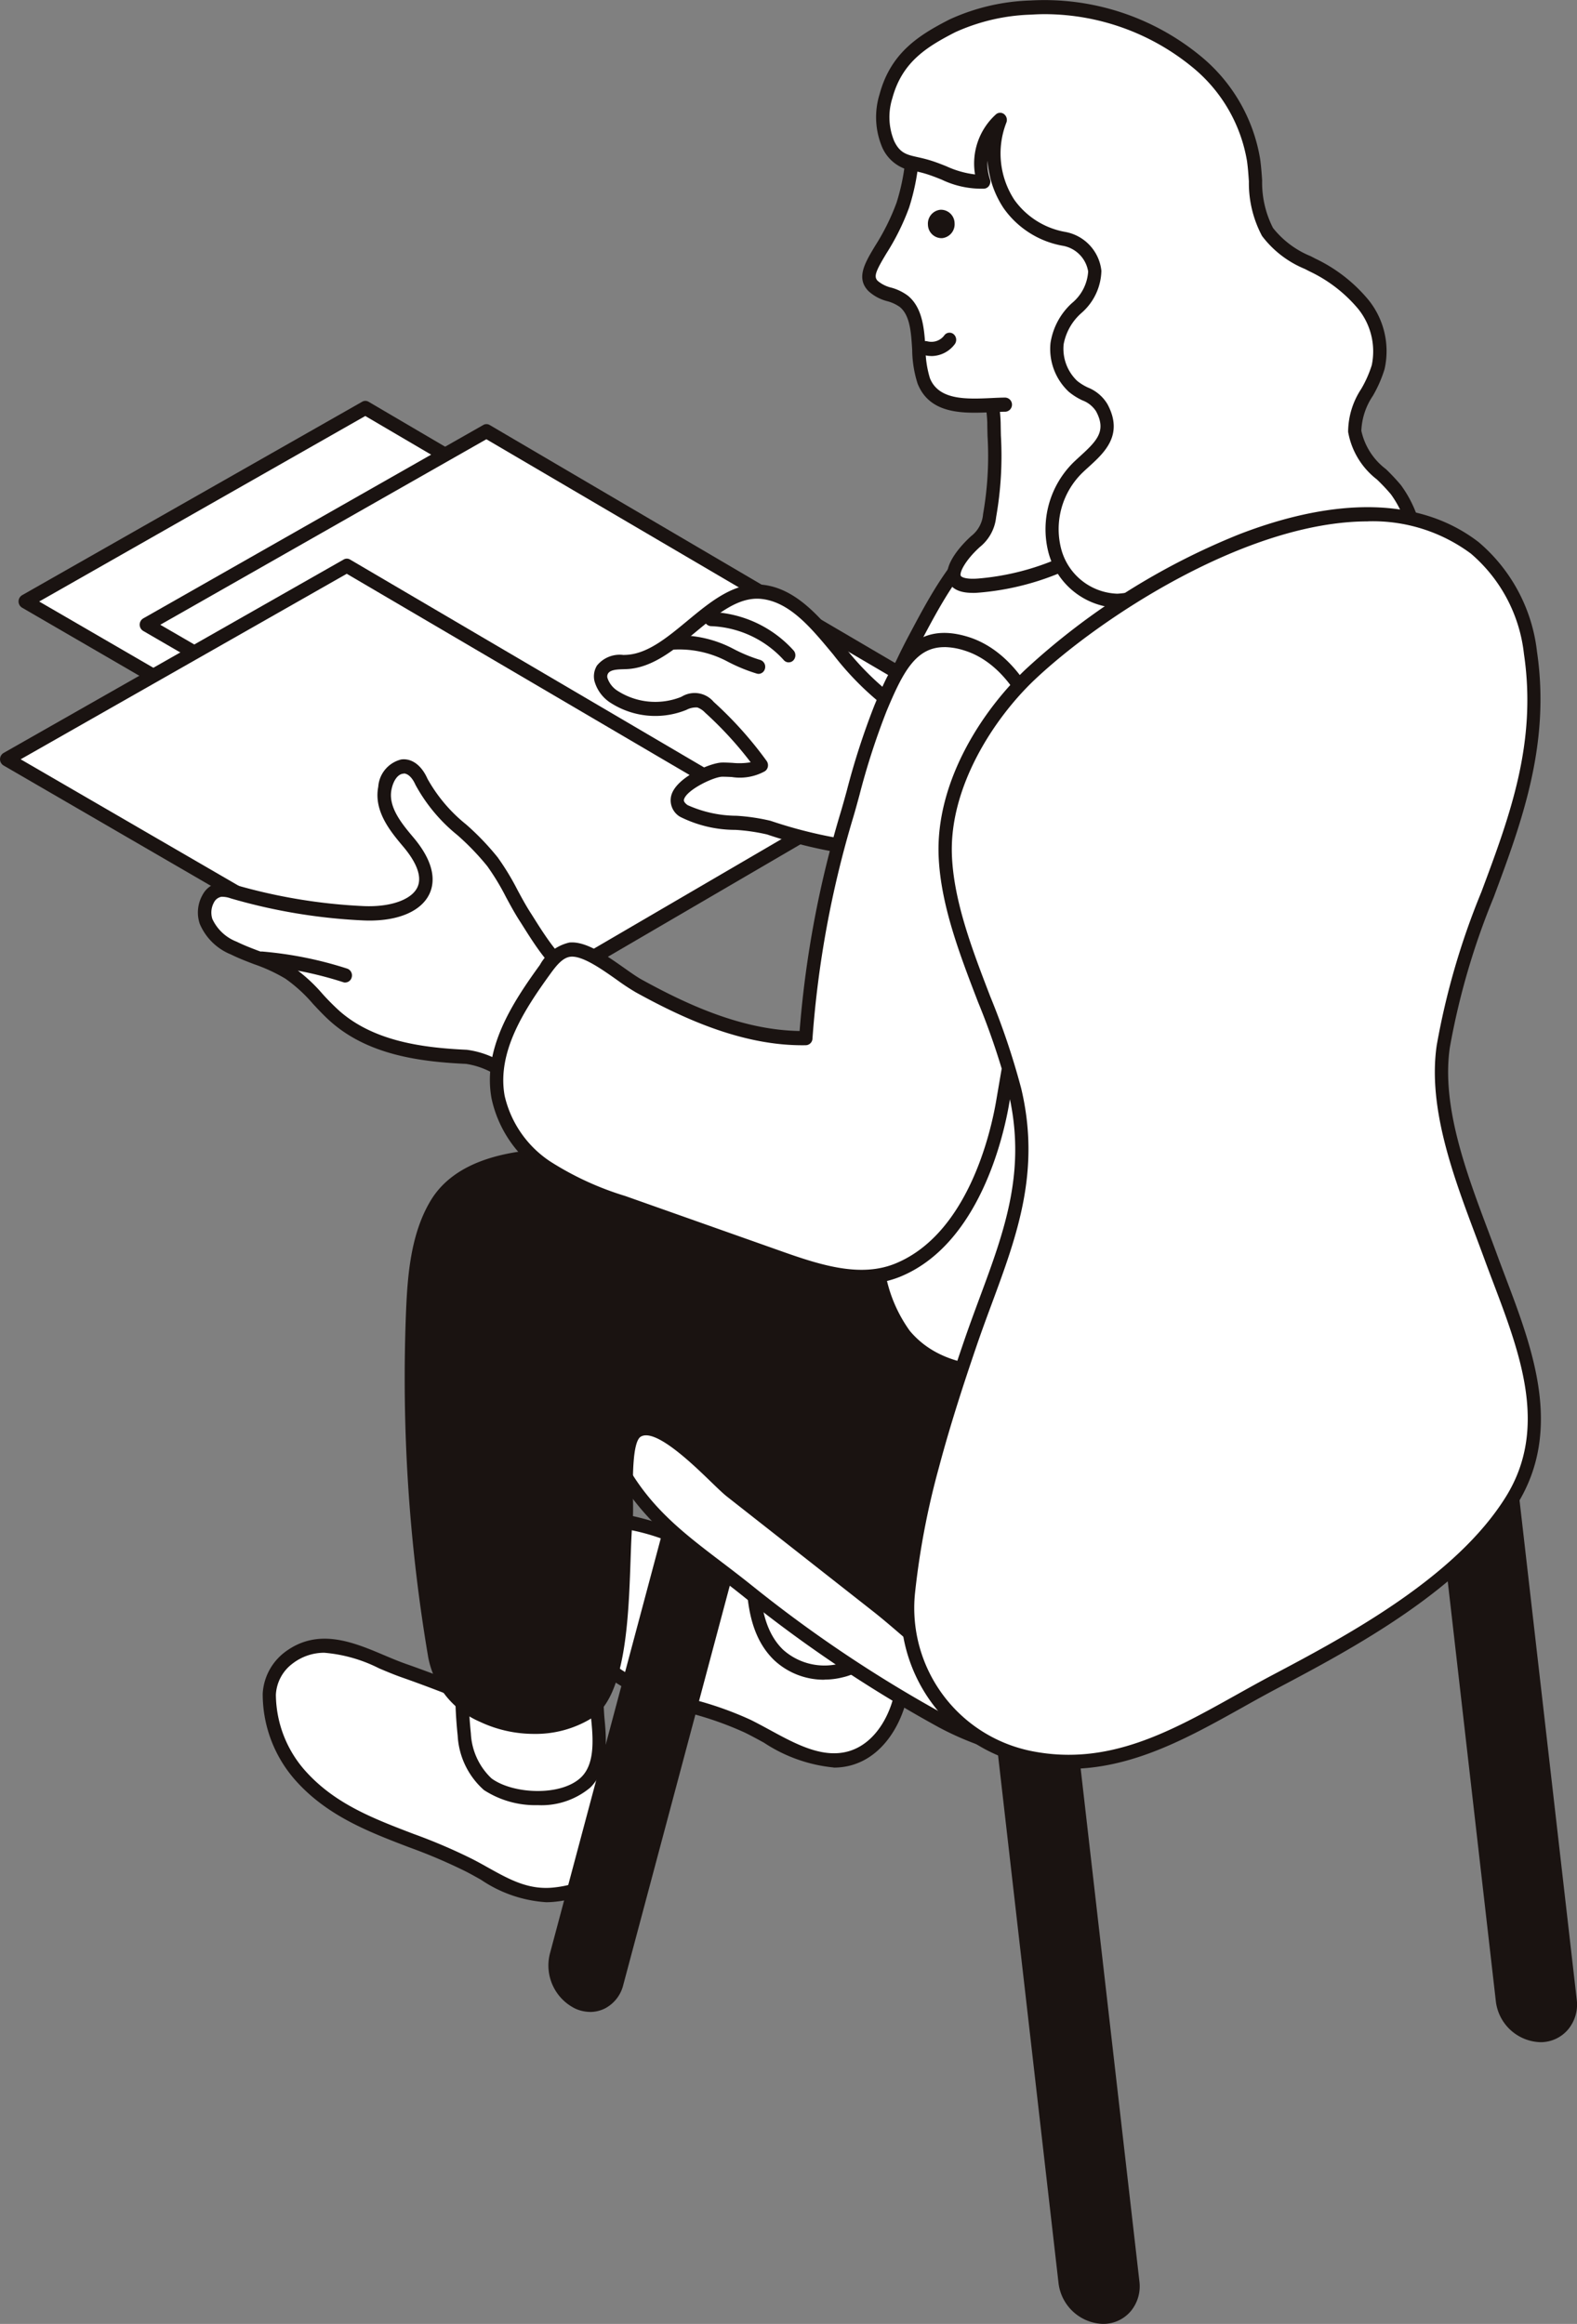 <svg id="グループ_2323" data-name="グループ 2323" xmlns="http://www.w3.org/2000/svg" xmlns:xlink="http://www.w3.org/1999/xlink" width="96.153" height="141.724" viewBox="0 0 96.153 141.724">
  <rect x="0" y="0" width="96.153" height="141.724" fill="#808080" stroke="none"/>
  <defs>
    <clipPath id="clip-path">
      <rect id="長方形_1736" data-name="長方形 1736" width="96.153" height="141.724" fill="none"/>
    </clipPath>
  </defs>
  <g id="グループ_2322" data-name="グループ 2322" clip-path="url(#clip-path)">
    <path id="パス_56901" data-name="パス 56901" d="M161.238,247.047c2.12-.747,3.054-2.54,3.09-5.157.045-3.241-2.21-3.563-4.521-4.5-3.077-1.252-6.132-2.574-9.263-3.672-2.248-.788-4.729-2.489-7.013-.782-2.369,1.772-.783,5.582.838,7.33,2.757,2.973,6.749,3.549,10.163,5.329,1.751.912,3.2,2.027,5.268,1.779a6.741,6.741,0,0,0,1.437-.324" transform="translate(-125.921 -131.832)" fill="#fff"/>
    <path id="パス_56902" data-name="パス 56902" d="M158.617,247.273a5.38,5.38,0,0,0,.635-.038,7.157,7.157,0,0,0,1.519-.343c2.195-.773,3.328-2.644,3.369-5.561.043-3.11-1.938-3.845-3.854-4.557-.3-.113-.616-.229-.928-.356-.731-.3-1.46-.6-2.19-.9-2.308-.953-4.694-1.938-7.09-2.779-.431-.151-.867-.335-1.329-.53-1.889-.8-4.032-1.7-6.044-.195a3.418,3.418,0,0,0-1.36,2.529A7.934,7.934,0,0,0,143.487,240c1.907,2.057,4.391,3.008,6.793,3.927a33.124,33.124,0,0,1,3.479,1.486c.309.161.608.328.9.493a7.967,7.967,0,0,0,3.954,1.366m-13.489-15.21a9.04,9.04,0,0,1,3.322.951c.452.191.92.388,1.374.547,2.376.833,4.753,1.814,7.051,2.763q1.1.453,2.194.9c.32.13.639.249.95.364,1.942.721,3.345,1.242,3.31,3.728-.036,2.544-.955,4.1-2.812,4.753h0a6.325,6.325,0,0,1-1.355.3c-1.572.191-2.754-.47-4.121-1.234-.3-.169-.608-.339-.924-.5a33.846,33.846,0,0,0-3.562-1.523c-2.423-.927-4.712-1.8-6.491-3.721a7.071,7.071,0,0,1-1.912-4.772,2.532,2.532,0,0,1,1.019-1.9,3.167,3.167,0,0,1,1.958-.659" transform="translate(-125.327 -131.266)" fill="#1a1311"/>
    <path id="パス_56903" data-name="パス 56903" d="M147.094,233.541a36.886,36.886,0,0,1,.059-6.712,1.813,1.813,0,0,1,.529-1.451,1.646,1.646,0,0,1,.892-.219l2.289-.112a3.894,3.894,0,0,1,2.724.547c1.786,1.458,1.452,5.019,1.66,7.109.131,1.324.171,2.86-.752,3.758-1.353,1.315-4.51,1.189-5.973.109a4.47,4.47,0,0,1-1.428-3.028" transform="translate(-118.783 -127.76)" fill="#fff"/>
    <path id="パス_56904" data-name="パス 56904" d="M150.976,237.28a4.632,4.632,0,0,0,3.2-1.067c1.038-1.009,1.029-2.65.882-4.123-.043-.432-.062-.941-.083-1.478-.08-2.076-.178-4.658-1.734-5.929a4.168,4.168,0,0,0-2.99-.635l-2.289.112a2,2,0,0,0-1.1.29,2.225,2.225,0,0,0-.71,1.8c-.013.367-.043.806-.075,1.293a27.208,27.208,0,0,0,.021,5.5,4.773,4.773,0,0,0,1.6,3.316,5.75,5.75,0,0,0,3.276.922m-.037-12.386a2.786,2.786,0,0,1,1.811.477c1.254,1.024,1.344,3.382,1.416,5.277.021.552.041,1.074.087,1.534.131,1.321.147,2.646-.622,3.393-1.215,1.181-4.159,1.04-5.469.073a4.039,4.039,0,0,1-1.258-2.741,26.49,26.49,0,0,1-.013-5.306c.033-.5.063-.945.077-1.321.022-.6.133-.955.348-1.109a1.342,1.342,0,0,1,.686-.147l2.289-.112c.219-.011.436-.019.648-.019m-4.436,8.081h0Z" transform="translate(-118.192 -127.193)" fill="#1a1311"/>
    <path id="パス_56905" data-name="パス 56905" d="M118.909,228.917c1.745-.561,2.859-2.513,3.087-4.448.658-5.585-2.437-5.784-6.621-6.915-2.347-.635-4.639-1.483-6.99-2.111-1.926-.514-6.161-2.373-7.03.591a7.358,7.358,0,0,0,2.436,7.281c2.566,2.251,5.866,2.26,8.759,3.689,2.021,1,4.114,2.565,6.264,1.941l.094-.029" transform="translate(-66.96 -121.724)" fill="#fff"/>
    <path id="パス_56906" data-name="パス 56906" d="M117.193,228.961a4.025,4.025,0,0,0,1.128-.159l.1-.032c2.015-.649,3.146-2.882,3.372-4.808.642-5.448-2.195-6.173-5.787-7.091-.368-.094-.747-.191-1.136-.3-1.145-.309-2.3-.678-3.416-1.033-1.165-.371-2.37-.756-3.575-1.077-.268-.072-.582-.17-.925-.278-2.141-.671-5.725-1.79-6.591,1.158a7.834,7.834,0,0,0,2.565,7.743,13.374,13.374,0,0,0,5.45,2.544,20.344,20.344,0,0,1,3.4,1.2c.384.189.77.4,1.159.612a9.351,9.351,0,0,0,4.255,1.514m-14.011-14.7a13.076,13.076,0,0,1,3.548.754c.355.111.679.212.957.286,1.187.317,2.383.7,3.54,1.067,1.125.358,2.288.729,3.449,1.043.392.106.775.2,1.146.3,3.569.913,5.723,1.464,5.171,6.143-.194,1.649-1.136,3.552-2.8,4.089h0l-.083.026c-1.584.458-3.218-.43-4.8-1.291-.4-.217-.794-.432-1.187-.626A21.019,21.019,0,0,0,108.6,224.8a12.584,12.584,0,0,1-5.147-2.376,6.92,6.92,0,0,1-2.307-6.817,1.858,1.858,0,0,1,2.04-1.341" transform="translate(-66.359 -121.163)" fill="#1a1311"/>
    <path id="パス_56907" data-name="パス 56907" d="M111.394,209.416q-.077,1.4-.155,2.8a5.879,5.879,0,0,1-.26,1.691c-.923,2.531-4.388,2.765-6.126,1.094-2.06-1.981-1.5-5.653-1.553-8.28a6.721,6.721,0,0,1,.556-3.512,4.329,4.329,0,0,1,1.677-1.553,5.01,5.01,0,0,1,3.139-.7,3.4,3.4,0,0,1,2.593,1.868,6.429,6.429,0,0,1,.325,3.053l-.2,3.534" transform="translate(-57.373 -114.074)" fill="#fff"/>
    <path id="パス_56908" data-name="パス 56908" d="M107.043,215.936a4.519,4.519,0,0,0,1.111-.137,3.621,3.621,0,0,0,2.608-2.3,6.3,6.3,0,0,0,.287-1.822l.351-6.335a6.873,6.873,0,0,0-.366-3.269,3.8,3.8,0,0,0-2.9-2.1,5.434,5.434,0,0,0-3.383.741,4.724,4.724,0,0,0-1.833,1.71,7.134,7.134,0,0,0-.616,3.748c.011.485,0,1.006-.012,1.558-.052,2.48-.111,5.291,1.7,7.032a4.437,4.437,0,0,0,3.056,1.182m.461-15.151a3.523,3.523,0,0,1,.518.037,2.977,2.977,0,0,1,2.284,1.63,6.1,6.1,0,0,1,.284,2.836l-.2,3.534-.155,2.8a5.536,5.536,0,0,1-.234,1.56,2.816,2.816,0,0,1-2.039,1.774,3.776,3.776,0,0,1-3.436-.845c-1.534-1.475-1.479-4.077-1.431-6.371.012-.562.023-1.093.011-1.6a6.452,6.452,0,0,1,.5-3.276,3.912,3.912,0,0,1,1.521-1.4,4.962,4.962,0,0,1,2.376-.686" transform="translate(-56.777 -113.506)" fill="#1a1311"/>
    <path id="パス_56909" data-name="パス 56909" d="M124.146,234.406h0a2.474,2.474,0,0,1-1.322-2.815l8.657-32.454a1.69,1.69,0,0,1,2.384-1.168,2.473,2.473,0,0,1,1.321,2.815l-8.657,32.454a1.69,1.69,0,0,1-2.384,1.168" transform="translate(-88.911 -112.304)" fill="#1a1311"/>
    <path id="パス_56910" data-name="パス 56910" d="M124.3,234.434a2.006,2.006,0,0,0,.921-.223,2.2,2.2,0,0,0,1.1-1.425l8.657-32.454A2.928,2.928,0,0,0,133.43,197a2.08,2.08,0,0,0-1.826.025,2.2,2.2,0,0,0-1.1,1.425L121.842,230.9a2.929,2.929,0,0,0,1.556,3.332,2.231,2.231,0,0,0,.9.2m8.223-36.767a1.46,1.46,0,0,1,.592.131,2.024,2.024,0,0,1,1.088,2.3l-8.657,32.454a1.357,1.357,0,0,1-.677.882,1.326,1.326,0,0,1-1.161.006,2.025,2.025,0,0,1-1.087-2.3l8.657-32.454a1.359,1.359,0,0,1,.677-.882,1.235,1.235,0,0,1,.569-.137" transform="translate(-88.319 -111.735)" fill="#1a1311"/>
    <path id="パス_56911" data-name="パス 56911" d="M80.5,211.467q-.6-.462-1.186-.937c-3.293-2.649-6.32-4.328-8.247-8.49-.661-1.427.777-2.209,1.985-2.141a4.914,4.914,0,0,1,1.82.6A150.843,150.843,0,0,1,94.9,212.7c1.733,1.21,6.786,3.033,6.145,5.965-.815,3.734-8.034.809-9.895-.21A80.591,80.591,0,0,1,80.5,211.467" transform="translate(-33.718 -113.491)" fill="#fff"/>
    <path id="パス_56912" data-name="パス 56912" d="M97.539,220.372a4.38,4.38,0,0,0,1.932-.381,2.5,2.5,0,0,0,1.375-1.8c.57-2.613-2.542-4.31-4.815-5.55-.61-.332-1.137-.62-1.5-.875a153.344,153.344,0,0,0-20.087-12.233,5.177,5.177,0,0,0-1.967-.636,2.617,2.617,0,0,0-2.336,1.029,1.748,1.748,0,0,0-.034,1.735c1.61,3.477,4.011,5.3,6.553,7.237.59.449,1.2.912,1.814,1.407q.592.477,1.192.941A81.223,81.223,0,0,0,90.37,218.27a18.351,18.351,0,0,0,7.169,2.1M72.3,199.76c.043,0,.086,0,.13,0a4.563,4.563,0,0,1,1.673.559,152.553,152.553,0,0,1,19.979,12.169,18.161,18.161,0,0,0,1.578.922c2.035,1.11,4.822,2.629,4.395,4.584a1.661,1.661,0,0,1-.925,1.209c-2.117,1.043-6.89-.885-8.389-1.706a80.388,80.388,0,0,1-10.6-6.951q-.594-.461-1.18-.932c-.624-.5-1.238-.969-1.832-1.421-2.563-1.949-4.777-3.633-6.3-6.916a.882.882,0,0,1-.017-.877,1.792,1.792,0,0,1,1.487-.644m7.6,11.14h0Z" transform="translate(-33.119 -112.924)" fill="#1a1311"/>
    <path id="パス_56913" data-name="パス 56913" d="M81.087,186.263a9.931,9.931,0,0,0,3.521-2,80.618,80.618,0,0,0,6.737-7.333A8.145,8.145,0,0,0,93,174.188a7.169,7.169,0,0,0-1.073-5.425c-2.341-4.074-6.207-6.831-9.343-10.244-3.229-3.513-5.98-7.968-10.355-9.537a9.652,9.652,0,0,0-9.04,1.453,11.028,11.028,0,0,0-4.131,8.686c-.017-2.172-9.382-4.211-10.892-4.3-3-.183-7.651-.056-9.436,2.93a13.742,13.742,0,0,0-1.429,6.527,101.183,101.183,0,0,0,1.341,20.989c.686,4.042,6.314,5.41,9.392,3.41,2.409-1.566,1.978-8.975,2.274-11.746.114-1.071-.291-4.8.692-5.405,1.465-.9,4.671,2.868,5.712,3.687q4.443,3.494,8.889,6.985c2.62,2.061,4.613,4.431,7.9,4.98a16.863,16.863,0,0,0,7.589-.91" transform="translate(-12.131 -84.278)" fill="#1a1311"/>
    <path id="パス_56914" data-name="パス 56914" d="M44.1,189.45a6.543,6.543,0,0,0,3.551-.978c2.052-1.333,2.217-6.132,2.338-9.636.034-.978.063-1.821.128-2.43.033-.311.027-.8.019-1.357-.015-1.106-.045-3.406.472-3.723.884-.54,3.166,1.669,4.264,2.732.423.409.757.733,1.006.928l8.888,6.985c.581.457,1.138.936,1.677,1.4,1.926,1.654,3.744,3.217,6.4,3.66a17.308,17.308,0,0,0,7.78-.928,10.3,10.3,0,0,0,3.665-2.086,81.176,81.176,0,0,0,6.771-7.372,8.476,8.476,0,0,0,1.731-2.9,7.5,7.5,0,0,0-1.114-5.78,32.394,32.394,0,0,0-6.18-7.127c-1.082-1.025-2.2-2.085-3.22-3.193-.763-.831-1.516-1.734-2.244-2.608-2.379-2.854-4.838-5.805-8.271-7.037a10.022,10.022,0,0,0-9.407,1.512,11.4,11.4,0,0,0-4.235,7.75c-2.423-2.082-9.936-3.413-10.528-3.449-5.078-.313-8.375.743-9.8,3.129-1.207,2.02-1.4,4.539-1.492,6.741A101.732,101.732,0,0,0,37.65,184.77a5.354,5.354,0,0,0,3.146,3.938,7.714,7.714,0,0,0,3.306.742m6.819-19.069a1.341,1.341,0,0,0-.716.2c-.861.528-.907,2.266-.878,4.484.007.532.013.991-.014,1.247-.069.641-.1,1.5-.133,2.5-.108,3.121-.27,7.838-1.949,8.93a6.563,6.563,0,0,1-6.1.186,4.526,4.526,0,0,1-2.68-3.3,100.82,100.82,0,0,1-1.334-20.893,13.3,13.3,0,0,1,1.366-6.314c1.256-2.1,4.308-3.019,9.07-2.731,2.155.131,10.5,2.324,10.51,3.876a.433.433,0,0,0,.409.428.421.421,0,0,0,.4-.436,10.554,10.554,0,0,1,3.962-8.331,9.248,9.248,0,0,1,8.673-1.394c3.228,1.159,5.615,4.022,7.923,6.792.734.881,1.494,1.793,2.271,2.638,1.038,1.129,2.168,2.2,3.26,3.235a31.745,31.745,0,0,1,6.027,6.933c.761,1.324,1.558,3.279,1.032,5.069a7.773,7.773,0,0,1-1.571,2.592,80.306,80.306,0,0,1-6.7,7.295,9.531,9.531,0,0,1-3.378,1.908,16.473,16.473,0,0,1-7.4.893c-2.442-.407-4.178-1.9-6.017-3.479-.546-.469-1.11-.954-1.7-1.422l-8.889-6.985c-.215-.169-.552-.5-.942-.873-1.357-1.314-3.137-3.037-4.5-3.037" transform="translate(-11.542 -83.708)" fill="#1a1311"/>
    <path id="パス_56915" data-name="パス 56915" d="M72.977,276.148h0a2.393,2.393,0,0,1-2.3-2.1l-3.94-34.4a1.832,1.832,0,0,1,1.82-2.118,2.394,2.394,0,0,1,2.3,2.1l3.94,34.4a1.832,1.832,0,0,1-1.82,2.118" transform="translate(-5.728 -134.857)" fill="#1a1311"/>
    <path id="パス_56916" data-name="パス 56916" d="M72.375,276.012s.008,0,.008,0a2.192,2.192,0,0,0,1.711-.794,2.377,2.377,0,0,0,.51-1.808l-3.94-34.4a2.825,2.825,0,0,0-2.7-2.484h-.008a2.19,2.19,0,0,0-1.711.794,2.377,2.377,0,0,0-.511,1.809l3.94,34.4a2.823,2.823,0,0,0,2.7,2.484m.005-.864a1.954,1.954,0,0,1-1.9-1.724l-3.94-34.4a1.487,1.487,0,0,1,.314-1.132,1.411,1.411,0,0,1,1.105-.5h.006a1.971,1.971,0,0,1,1.894,1.724l3.94,34.4a1.485,1.485,0,0,1-.314,1.132,1.411,1.411,0,0,1-1.105.5" transform="translate(-5.133 -134.289)" fill="#1a1311"/>
    <path id="パス_56917" data-name="パス 56917" d="M7.259,236.4h0a2.393,2.393,0,0,1-2.3-2.1l-3.94-34.4a1.832,1.832,0,0,1,1.82-2.118,2.393,2.393,0,0,1,2.3,2.1l3.94,34.4a1.832,1.832,0,0,1-1.82,2.118" transform="translate(86.653 -112.289)" fill="#1a1311"/>
    <path id="パス_56918" data-name="パス 56918" d="M6.658,236.264h.008a2.189,2.189,0,0,0,1.711-.794,2.379,2.379,0,0,0,.511-1.809l-3.94-34.4a2.823,2.823,0,0,0-2.7-2.484H2.239a2.191,2.191,0,0,0-1.711.795,2.378,2.378,0,0,0-.51,1.808l3.94,34.4a2.824,2.824,0,0,0,2.7,2.484m-4.41-38.621a1.971,1.971,0,0,1,1.894,1.724l3.94,34.4a1.487,1.487,0,0,1-.314,1.132,1.41,1.41,0,0,1-1.1.5H6.658a1.971,1.971,0,0,1-1.894-1.724l-3.94-34.4a1.486,1.486,0,0,1,.313-1.131,1.41,1.41,0,0,1,1.106-.5Z" transform="translate(87.248 -111.721)" fill="#1a1311"/>
    <path id="パス_56919" data-name="パス 56919" d="M141.687,85.787l-28.3-16.429,20.739-11.8L162,73.924Z" transform="translate(-111.848 -32.678)" fill="#fff"/>
    <path id="パス_56920" data-name="パス 56920" d="M141.093,85.65a.386.386,0,0,0,.2-.053L161.6,73.734a.447.447,0,0,0,0-.758L133.725,56.609a.38.38,0,0,0-.387,0L112.6,68.408a.445.445,0,0,0,0,.76L140.9,85.6a.388.388,0,0,0,.194.053m19.47-12.3L141.093,84.725,113.645,68.793l19.882-11.314Z" transform="translate(-111.255 -32.109)" fill="#1a1311"/>
    <path id="パス_56921" data-name="パス 56921" d="M123.487,89.067l-28.3-16.429,20.739-11.8L143.8,77.2Z" transform="translate(-86.265 -34.541)" fill="#fff"/>
    <path id="パス_56922" data-name="パス 56922" d="M122.893,88.931a.387.387,0,0,0,.2-.053L143.4,77.016a.447.447,0,0,0,0-.758L115.525,59.891a.381.381,0,0,0-.387,0L94.4,71.689a.446.446,0,0,0,0,.76l28.3,16.429a.387.387,0,0,0,.194.053m19.47-12.3L122.893,88.007,95.444,72.074l19.882-11.313Z" transform="translate(-85.671 -33.973)" fill="#1a1311"/>
    <path id="パス_56923" data-name="パス 56923" d="M144.469,108.047l-28.3-16.429,20.739-11.8,27.877,16.367Z" transform="translate(-115.76 -45.316)" fill="#fff"/>
    <path id="パス_56924" data-name="パス 56924" d="M143.875,107.911a.386.386,0,0,0,.2-.053L164.383,96a.447.447,0,0,0,0-.758L136.507,78.87a.382.382,0,0,0-.387,0l-20.74,11.8a.446.446,0,0,0,0,.76l28.3,16.429a.387.387,0,0,0,.194.053m19.47-12.3-19.471,11.371L116.426,91.054,136.308,79.74Z" transform="translate(-115.166 -44.748)" fill="#1a1311"/>
    <path id="パス_56925" data-name="パス 56925" d="M66.018,84.489a11.457,11.457,0,0,0-6.534-8.169c-3.124-1.279-7.875-3.169-11.221-2.263-2.629.712-4.549,4.547-5.786,6.861a33.666,33.666,0,0,0-3.456,21.612c.509,2.791,1.377,5.528,1.478,8.369.076,2.146-.29,4.283-.309,6.431a9.267,9.267,0,0,0,1.7,6.028c2.128,2.553,5.832,2.575,9,2.074,4.4-.7,8.846-2.093,12.24-5.149a11.564,11.564,0,0,0,4.117-8.582,35.488,35.488,0,0,0-1.168-5.894c-.682-3.455-.309-7.034.049-10.543s.692-7.1-.062-10.536q-.026-.119-.054-.237" transform="translate(13.271 -41.911)" fill="#fff"/>
    <path id="パス_56926" data-name="パス 56926" d="M47.31,125.551a19.618,19.618,0,0,0,3.047-.261c5.4-.854,9.47-2.57,12.443-5.247a11.876,11.876,0,0,0,4.26-8.923,18.013,18.013,0,0,0-.715-4.029c-.164-.636-.334-1.295-.462-1.942-.663-3.359-.3-6.9.046-10.322l.009-.086c.338-3.317.72-7.077-.071-10.681q-.027-.123-.056-.245a11.939,11.939,0,0,0-6.782-8.467c-2.959-1.212-7.912-3.241-11.466-2.278-2.665.722-4.58,4.325-5.848,6.709l-.19.357a34.288,34.288,0,0,0-3.5,21.908c.164.9.368,1.806.565,2.683a30.909,30.909,0,0,1,.906,5.62,31.008,31.008,0,0,1-.148,3.549c-.075.934-.152,1.9-.161,2.861a9.522,9.522,0,0,0,1.806,6.319c1.381,1.656,3.462,2.475,6.319,2.475m2.319-51.87c3.068,0,6.745,1.506,9.109,2.474a10.947,10.947,0,0,1,6.286,7.872h0q.027.115.052.229c.759,3.461.385,7.143.054,10.391l-.009.086c-.355,3.49-.723,7.1-.034,10.593.133.673.306,1.344.473,1.993a17.054,17.054,0,0,1,.687,3.824,11,11,0,0,1-3.973,8.24c-2.854,2.57-6.792,4.223-12.038,5.052-4.179.66-7,.028-8.639-1.933a8.674,8.674,0,0,1-1.6-5.737c.008-.928.084-1.877.158-2.8a31.77,31.77,0,0,0,.151-3.655,31.648,31.648,0,0,0-.928-5.789c-.2-.867-.4-1.763-.557-2.645a33.362,33.362,0,0,1,3.41-21.316l.191-.359c1.2-2.256,3.012-5.666,5.342-6.3a7.16,7.16,0,0,1,1.866-.226M65.418,83.921h0Z" transform="translate(13.871 -41.343)" fill="#1a1311"/>
    <path id="パス_56927" data-name="パス 56927" d="M67.024,48.893c.06.565.183,1.117.191,1.722a24.928,24.928,0,0,1-.267,5.66,2.277,2.277,0,0,1-.858,1.579c-1.155,1.047-2.369,2.892.2,2.685a15.863,15.863,0,0,0,6.688-2.112A8.164,8.164,0,0,0,75.827,55.9c1.568-2.437-.2-4.329.019-6.916a4.255,4.255,0,0,0-.005-1.946,4.865,4.865,0,0,0-2.69-3,4.464,4.464,0,0,0-4.792,1.027,5.013,5.013,0,0,0-1.3,2.561,4.222,4.222,0,0,0-.031,1.266" transform="translate(-6.609 -24.829)" fill="#fff"/>
    <path id="パス_56928" data-name="パス 56928" d="M65.307,60.418c.173,0,.322-.012.421-.02a16.3,16.3,0,0,0,6.852-2.163,8.411,8.411,0,0,0,2.989-2.664c1.072-1.665.731-3.123.4-4.533a8.232,8.232,0,0,1-.314-2.59c.015-.173.036-.332.055-.482a3.346,3.346,0,0,0-.082-1.643,5.266,5.266,0,0,0-2.928-3.26,4.836,4.836,0,0,0-5.218,1.119,5.47,5.47,0,0,0-1.422,2.787,4.692,4.692,0,0,0-.037,1.4c.021.2.05.4.08.6a8.222,8.222,0,0,1,.109,1.077c0,.262.009.525.014.787a20.4,20.4,0,0,1-.27,4.77,1.876,1.876,0,0,1-.726,1.347c-.426.386-1.786,1.725-1.394,2.739.24.621.958.725,1.467.725M70.978,43.6a3.8,3.8,0,0,1,1.435.275,4.419,4.419,0,0,1,2.452,2.735,2.507,2.507,0,0,1,.045,1.24c-.022.164-.044.337-.06.526a8.942,8.942,0,0,0,.335,2.874c.312,1.337.581,2.491-.284,3.836a7.639,7.639,0,0,1-2.709,2.394,15.535,15.535,0,0,1-6.524,2.059c-.8.065-1.049-.1-1.076-.172-.081-.21.289-.954,1.17-1.752A2.693,2.693,0,0,0,66.75,55.8a21.441,21.441,0,0,0,.291-4.983c-.005-.26-.011-.521-.014-.782a9.023,9.023,0,0,0-.118-1.2c-.028-.189-.055-.377-.075-.567a3.719,3.719,0,0,1,.025-1.13,4.58,4.58,0,0,1,1.188-2.335A4.147,4.147,0,0,1,70.978,43.6M66.43,48.321h0Z" transform="translate(-6.015 -24.258)" fill="#1a1311"/>
    <path id="パス_56929" data-name="パス 56929" d="M71.128,26.38a7.259,7.259,0,0,1,.536-2.877,9.824,9.824,0,0,1,1.529-1.952,10.455,10.455,0,0,0,2.479-7.9c-.734-6.136-8.2-10.035-13.413-7.868a7.718,7.718,0,0,0-4.1,3.893c-.859,1.926-.6,3.774-1.3,5.776-.958,2.751-2.708,3.994-1.822,4.92.5.525,1.334.487,1.889.948,1.246,1.034.658,3.464,1.208,4.848C58.9,28.1,61.4,27.632,63.112,27.62Z" transform="translate(-1.815 -2.941)" fill="#fff"/>
    <path id="パス_56930" data-name="パス 56930" d="M60.641,27.547c.361,0,.72-.016,1.062-.032.286-.013.563-.026.822-.028a.433.433,0,0,0,0-.864h0c-.268,0-.555.015-.851.029-1.506.068-3.21.146-3.751-1.214a6.271,6.271,0,0,1-.268-1.786c-.073-1.162-.155-2.479-1.064-3.234a3.038,3.038,0,0,0-1.027-.5,2,2,0,0,1-.828-.416c-.252-.264-.112-.593.538-1.674a14.425,14.425,0,0,0,1.38-2.788,13.611,13.611,0,0,0,.577-2.765A10.363,10.363,0,0,1,57.931,9.3a7.312,7.312,0,0,1,3.884-3.676,9.514,9.514,0,0,1,8.529,1.086,9.027,9.027,0,0,1,4.333,6.434A9.979,9.979,0,0,1,72.3,20.694c-.125.145-.254.287-.384.43a7.162,7.162,0,0,0-1.2,1.613,7.645,7.645,0,0,0-.582,3.056.423.423,0,0,0,.384.454.417.417,0,0,0,.426-.409,6.968,6.968,0,0,1,.49-2.7,6.407,6.407,0,0,1,1.07-1.415c.134-.148.269-.3.4-.447a10.889,10.889,0,0,0,2.582-8.244,9.888,9.888,0,0,0-4.724-7.068A10.3,10.3,0,0,0,61.52,4.818,8.151,8.151,0,0,0,57.2,8.929a11.222,11.222,0,0,0-.777,3.224,12.893,12.893,0,0,1-.534,2.587,13.677,13.677,0,0,1-1.3,2.622c-.634,1.054-1.181,1.965-.423,2.757a2.649,2.649,0,0,0,1.154.625,2.364,2.364,0,0,1,.77.356c.622.517.686,1.533.753,2.609a6.966,6.966,0,0,0,.331,2.066c.606,1.522,2.057,1.772,3.471,1.772" transform="translate(-1.225 -2.377)" fill="#1a1311"/>
    <path id="パス_56931" data-name="パス 56931" d="M33.089,1.03a12.192,12.192,0,0,0-4.8,1.12c-1.883.967-3.418,1.976-4.042,4.287a4.292,4.292,0,0,0,.138,2.935c.559,1.164,1.324,1.066,2.312,1.355,1.247.364,2.128,1,3.509.916a3.589,3.589,0,0,1,1.007-3.764A5.645,5.645,0,0,0,31.741,13,5.252,5.252,0,0,0,35.1,15.135a2.291,2.291,0,0,1,1.878,1.97c.092,1.88-2.128,2.492-2.3,4.421a3.142,3.142,0,0,0,.966,2.6c.6.527,1.364.574,1.758,1.309.955,1.781-.4,2.635-1.451,3.647A5.278,5.278,0,0,0,34.523,34.1a4.111,4.111,0,0,0,3.842,3.105c.954-.026,1.874-.447,2.828-.432,2.875.043,3,3.327,5.2,4.524a5.7,5.7,0,0,0,3.245.59,7.522,7.522,0,0,0,6.46-4.831,6.8,6.8,0,0,0-.772-6.628c-.932-1.147-2.4-2.045-2.507-3.558-.1-1.413,1.063-2.551,1.427-3.915a4.569,4.569,0,0,0-.905-3.827,9.017,9.017,0,0,0-3.087-2.4,6.672,6.672,0,0,1-2.751-2.022c-.8-1.247-.639-2.9-.851-4.392a9.812,9.812,0,0,0-3.54-6.045A14.626,14.626,0,0,0,33.089,1.03" transform="translate(29.774 -0.569)" fill="#fff"/>
    <path id="パス_56932" data-name="パス 56932" d="M48.417,41.785c.219,0,.441-.011.667-.031a7.9,7.9,0,0,0,6.8-5.093,7.249,7.249,0,0,0-.839-7.08,12.712,12.712,0,0,0-.91-.971,3.993,3.993,0,0,1-1.5-2.338,4.077,4.077,0,0,1,.7-2.128,7.75,7.75,0,0,0,.716-1.635,4.975,4.975,0,0,0-.98-4.217,9.481,9.481,0,0,0-3.223-2.512l-.3-.156a5.639,5.639,0,0,1-2.3-1.723,6.092,6.092,0,0,1-.662-2.9c-.03-.431-.061-.877-.123-1.311a10.278,10.278,0,0,0-3.692-6.322A14.987,14.987,0,0,0,32.469.029a12.732,12.732,0,0,0-4.953,1.162c-1.851.951-3.57,2.015-4.256,4.557A4.724,4.724,0,0,0,23.427,9a2.44,2.44,0,0,0,2.012,1.438c.176.039.36.08.554.137.372.108.719.246,1.054.38a5.581,5.581,0,0,0,2.586.551.4.4,0,0,0,.314-.194.455.455,0,0,0,.043-.384A3,3,0,0,1,29.844,9.8a5.958,5.958,0,0,0,.973,2.886,5.6,5.6,0,0,0,3.6,2.3,1.9,1.9,0,0,1,1.561,1.571,2.717,2.717,0,0,1-.995,1.933,4.134,4.134,0,0,0-1.3,2.425,3.575,3.575,0,0,0,1.112,2.976,3.849,3.849,0,0,0,.831.525,1.69,1.69,0,0,1,.833.665c.637,1.187.082,1.78-.955,2.725-.14.128-.28.256-.416.387a5.725,5.725,0,0,0-1.541,5.461,4.531,4.531,0,0,0,4.242,3.418,7.306,7.306,0,0,0,1.421-.226,5.608,5.608,0,0,1,1.391-.207c1.474.022,2.117,1.009,2.862,2.153a6.294,6.294,0,0,0,2.164,2.324,5.849,5.849,0,0,0,2.8.667M33.376.864a14.23,14.23,0,0,1,8.9,3.186,9.4,9.4,0,0,1,3.387,5.768c.057.4.087.831.116,1.246a6.84,6.84,0,0,0,.8,3.325,6.239,6.239,0,0,0,2.61,2.012l.3.154a8.725,8.725,0,0,1,2.951,2.281,4.126,4.126,0,0,1,.83,3.436,6.987,6.987,0,0,1-.641,1.444,4.8,4.8,0,0,0-.8,2.623,4.683,4.683,0,0,0,1.754,2.9,11.811,11.811,0,0,1,.85.9,6.326,6.326,0,0,1,.706,6.176,7.1,7.1,0,0,1-6.121,4.57,5.319,5.319,0,0,1-3.026-.545A5.568,5.568,0,0,1,44.122,38.3c-.8-1.228-1.626-2.5-3.518-2.524A6.246,6.246,0,0,0,39.032,36a6.621,6.621,0,0,1-1.272.207,3.663,3.663,0,0,1-3.442-2.793,4.807,4.807,0,0,1,1.307-4.581c.13-.125.265-.248.4-.37.95-.867,2.132-1.945,1.132-3.811a2.44,2.44,0,0,0-1.187-1.016,3.1,3.1,0,0,1-.666-.412A2.71,2.71,0,0,1,34.483,21a3.348,3.348,0,0,1,1.083-1.909,3.517,3.517,0,0,0,1.219-2.576,2.7,2.7,0,0,0-2.195-2.37,4.846,4.846,0,0,1-3.115-1.962,5.174,5.174,0,0,1-.486-4.7.451.451,0,0,0-.127-.514.388.388,0,0,0-.5,0,4.039,4.039,0,0,0-1.281,3.669,5.826,5.826,0,0,1-1.752-.5c-.353-.14-.716-.285-1.124-.4-.211-.061-.412-.106-.6-.149-.685-.152-1.1-.244-1.454-.986a3.82,3.82,0,0,1-.11-2.619c.595-2.2,2.086-3.122,3.828-4.017A12.026,12.026,0,0,1,32.52.892q.426-.029.856-.028" transform="translate(30.369 0)" fill="#1a1311"/>
    <path id="パス_56933" data-name="パス 56933" d="M95.161,30.408a.835.835,0,0,0-.859-.816.85.85,0,0,0-.766.915.836.836,0,0,0,.859.817.851.851,0,0,0,.766-.915" transform="translate(-36.958 -16.8)" fill="#1a1311"/>
    <path id="パス_56934" data-name="パス 56934" d="M94.043,48.365a1.793,1.793,0,0,0,1.429-.727.452.452,0,0,0-.07-.607.389.389,0,0,0-.57.074.979.979,0,0,1-1.024.362.4.4,0,0,0-.5.3.436.436,0,0,0,.284.531,1.607,1.607,0,0,0,.45.064" transform="translate(-37.257 -26.65)" fill="#1a1311"/>
    <path id="パス_56935" data-name="パス 56935" d="M105.293,100.379a3.735,3.735,0,0,0,2.563.747,3,3,0,0,0,2.079-1.917,9.777,9.777,0,0,0,.554-2.982c.254-3.177-2.529-3.4-4.563-4.392a18.028,18.028,0,0,1-5.671-4.82c-1.3-1.552-2.705-3.324-4.647-3.528-2.97-.313-5.282,4.146-8.264,4.278-.528.023-1.165-.009-1.456.46-.361.584.181,1.336.747,1.691a4.66,4.66,0,0,0,4.1.418,1.842,1.842,0,0,1,1.026-.216,1.537,1.537,0,0,1,.65.41,22.9,22.9,0,0,1,3.167,3.536,4.207,4.207,0,0,1-2.39.268c-.778.01-3.816,1.432-2.339,2.518,1.065.784,3.85.626,5.181,1.019a28.257,28.257,0,0,0,6.658,1.392,5.868,5.868,0,0,1,2.608,1.12" transform="translate(-49.151 -47.391)" fill="#fff"/>
    <path id="パス_56936" data-name="パス 56936" d="M106.85,101.025a2.823,2.823,0,0,0,.475-.041,3.362,3.362,0,0,0,2.385-2.17,10.24,10.24,0,0,0,.587-3.12c.229-2.861-1.766-3.623-3.526-4.295-.429-.164-.874-.333-1.272-.528a17.3,17.3,0,0,1-5.538-4.714l-.146-.175c-1.283-1.539-2.737-3.283-4.764-3.5-1.709-.185-3.171,1.03-4.585,2.2-1.253,1.038-2.438,2.018-3.735,2.076l-.163.006a1.784,1.784,0,0,0-1.615.648,1.256,1.256,0,0,0-.151.945,2.311,2.311,0,0,0,1.03,1.356,5.038,5.038,0,0,0,4.439.453l.132-.051a1.274,1.274,0,0,1,.673-.149,1.238,1.238,0,0,1,.472.316,22.427,22.427,0,0,1,2.778,3.026,4.131,4.131,0,0,1-1.112.036c-.212-.01-.423-.023-.63-.019-.714.009-2.782.9-3.094,1.991a1.165,1.165,0,0,0,.529,1.315,7.5,7.5,0,0,0,3.379.8,11.682,11.682,0,0,1,1.925.279,28.552,28.552,0,0,0,6.749,1.407,4.781,4.781,0,0,1,2.148.9l.278.169a4.624,4.624,0,0,0,2.352.839M94.713,83.333a2.512,2.512,0,0,1,.26.013c1.711.18,2.995,1.721,4.237,3.211l.146.175a18.071,18.071,0,0,0,5.806,4.925c.43.21.891.385,1.336.555,1.7.649,3.167,1.209,2.991,3.407a9.4,9.4,0,0,1-.521,2.844,2.628,2.628,0,0,1-1.773,1.665,3.394,3.394,0,0,1-2.3-.7l-.274-.166a5.424,5.424,0,0,0-2.516-1.008,27.97,27.97,0,0,1-6.567-1.376,12.125,12.125,0,0,0-2.069-.307,7.363,7.363,0,0,1-2.991-.651c-.26-.191-.228-.3-.215-.351.168-.586,1.809-1.372,2.328-1.379.191,0,.385.008.581.018a3.157,3.157,0,0,0,2.023-.354.436.436,0,0,0,.182-.29.457.457,0,0,0-.079-.338,23.339,23.339,0,0,0-3.226-3.6,1.518,1.518,0,0,0-1.952-.32L90,89.356a4.256,4.256,0,0,1-3.754-.383,1.48,1.48,0,0,1-.652-.806.344.344,0,0,1,.038-.274c.145-.234.56-.247.962-.26l.172-.006c1.558-.069,2.9-1.181,4.2-2.257,1.263-1.046,2.46-2.037,3.748-2.037" transform="translate(-48.556 -46.821)" fill="#1a1311"/>
    <path id="パス_56937" data-name="パス 56937" d="M127.641,91.995a.411.411,0,0,0,.39-.313.437.437,0,0,0-.279-.535,9.429,9.429,0,0,1-1.672-.692,7.1,7.1,0,0,0-3.689-.8A.421.421,0,0,0,122,90.1a.41.41,0,0,0,.42.417,6.265,6.265,0,0,1,3.3.71,10.272,10.272,0,0,0,1.812.75.4.4,0,0,0,.112.016" transform="translate(-81.391 -50.898)" fill="#1a1311"/>
    <path id="パス_56938" data-name="パス 56938" d="M122.611,89.415a.388.388,0,0,0,.262-.1.452.452,0,0,0,.048-.609,7.1,7.1,0,0,0-5.022-2.361h-.031a.433.433,0,0,0,0,.864h.029a6.312,6.312,0,0,1,4.4,2.055.4.4,0,0,0,.31.153" transform="translate(-74.521 -49.022)" fill="#1a1311"/>
    <path id="パス_56939" data-name="パス 56939" d="M166.185,126.969a3.735,3.735,0,0,0,2.563.747,3,3,0,0,0,2.079-1.917,9.779,9.779,0,0,0,.554-2.982c.064-.808.029-1.817-.656-2.17a4.488,4.488,0,0,0-1.01-.214c-.814-.207-2.072-2.37-2.538-3.089-.714-1.1-1.224-2.345-2.009-3.389-1.273-1.692-3.52-3.041-4.33-4.878-.645-1.461-1.937-1.122-2.23.393-.246,1.271.682,2.389,1.442,3.292,2.469,2.936.233,4.46-2.739,4.331a33.975,33.975,0,0,1-7.994-1.329,1.888,1.888,0,0,0-.716-.108c-.776.086-1.175,1.157-.9,1.934a3.141,3.141,0,0,0,1.692,1.628,33.263,33.263,0,0,1,3.357,1.5,26.214,26.214,0,0,1,2.835,2.679c2.179,1.913,5.17,2.327,7.99,2.456a5.872,5.872,0,0,1,2.608,1.12" transform="translate(-135.142 -61.397)" fill="#fff"/>
    <path id="パス_56940" data-name="パス 56940" d="M167.738,127.616a2.815,2.815,0,0,0,.475-.041,3.367,3.367,0,0,0,2.386-2.17,10.257,10.257,0,0,0,.587-3.12c.041-.508.164-2.055-.883-2.6a2.136,2.136,0,0,0-.756-.192,2.637,2.637,0,0,1-.339-.054c-.553-.14-1.66-1.9-2.077-2.566-.085-.135-.159-.253-.22-.347-.293-.451-.558-.943-.815-1.419a15.607,15.607,0,0,0-1.211-1.994,16.059,16.059,0,0,0-1.924-2.006,9.482,9.482,0,0,1-2.356-2.787c-.36-.817-.956-1.26-1.6-1.175a1.846,1.846,0,0,0-1.4,1.665c-.29,1.5.766,2.752,1.537,3.668.58.689,1.2,1.673.859,2.442s-1.631,1.237-3.279,1.168a33.672,33.672,0,0,1-7.9-1.314,2.254,2.254,0,0,0-.863-.121,1.418,1.418,0,0,0-1.066.749,2.171,2.171,0,0,0-.172,1.767,3.472,3.472,0,0,0,1.9,1.868c.466.231.945.415,1.409.592a10.228,10.228,0,0,1,1.911.883,9.1,9.1,0,0,1,1.678,1.532c.35.375.712.763,1.108,1.111,2.306,2.024,5.454,2.427,8.231,2.555a4.792,4.792,0,0,1,2.15.9l.276.168a4.625,4.625,0,0,0,2.352.839M159.153,108c.261,0,.526.252.719.688a10.2,10.2,0,0,0,2.557,3.07,15.494,15.494,0,0,1,1.824,1.895,14.743,14.743,0,0,1,1.14,1.885c.265.491.54,1,.851,1.479.059.091.131.205.213.336.861,1.37,1.767,2.725,2.565,2.927a3.461,3.461,0,0,0,.435.072,1.486,1.486,0,0,1,.493.111c.362.187.506.774.428,1.745a9.419,9.419,0,0,1-.521,2.845,2.632,2.632,0,0,1-1.773,1.665,3.4,3.4,0,0,1-2.3-.7l-.272-.165A5.428,5.428,0,0,0,163,124.85c-2.642-.121-5.629-.5-7.75-2.358a14.781,14.781,0,0,1-1.047-1.053,9.852,9.852,0,0,0-1.836-1.664,10.99,10.99,0,0,0-2.054-.955c-.447-.171-.908-.347-1.34-.561a2.7,2.7,0,0,1-1.484-1.389,1.276,1.276,0,0,1,.1-1.008.635.635,0,0,1,.46-.343,1.6,1.6,0,0,1,.568.1,34.45,34.45,0,0,0,8.083,1.343c2.032.089,3.546-.533,4.046-1.663.292-.662.358-1.786-.989-3.388-.693-.823-1.554-1.848-1.347-2.916.108-.556.381-.941.7-.982a.392.392,0,0,1,.05,0m6.433,18.4h0Z" transform="translate(-134.542 -60.829)" fill="#1a1311"/>
    <path id="パス_56941" data-name="パス 56941" d="M102.715,94.454c1.086-2.6,2.138-4.861,5.194-3.934,2.369.719,4.025,3.234,4.663,5.653.84,3.183.287,6.572-.271,9.825l-2.145,12.51c-.665,3.882-2.6,8.686-6.414,10.233-2.263.917-4.786.105-7.084-.708l-9.636-3.409a18.774,18.774,0,0,1-4.682-2.161,6.938,6.938,0,0,1-2.947-4.281c-.514-2.831,1.216-5.518,2.872-7.8.4-.546.869-1.137,1.515-1.2,1.215-.114,3.115,1.625,4.2,2.221,3.173,1.746,6.6,3.233,10.175,3.175a62.869,62.869,0,0,1,2.487-13.541,63.618,63.618,0,0,1,2.074-6.586" transform="translate(-49.025 -51.273)" fill="#fff"/>
    <path id="パス_56942" data-name="パス 56942" d="M100.957,129.006a6.139,6.139,0,0,0,2.335-.436c4.844-1.963,6.329-8.578,6.669-10.559l2.145-12.51c.536-3.129,1.145-6.676.263-10.019-.589-2.232-2.237-5.13-4.943-5.952-3.489-1.06-4.651,1.721-5.676,4.174a44.791,44.791,0,0,0-1.691,5.224c-.144.52-.276,1-.4,1.406a63.343,63.343,0,0,0-2.475,13.241c-3.572-.052-7-1.689-9.614-3.127-.3-.164-.682-.434-1.087-.72-1.093-.77-2.33-1.644-3.333-1.548a2.75,2.75,0,0,0-1.8,1.364c-1.714,2.36-3.5,5.131-2.95,8.145a7.294,7.294,0,0,0,3.121,4.559,19.069,19.069,0,0,0,4.778,2.211l9.636,3.409a15.55,15.55,0,0,0,5.021,1.137m5.05-38.842a4.127,4.127,0,0,1,1.2.2c2.384.724,3.851,3.337,4.384,5.354.831,3.151.241,6.593-.28,9.63l-2.145,12.509c-.321,1.869-1.711,8.1-6.159,9.907-2.064.836-4.4.14-6.812-.714l-9.636-3.409a18.464,18.464,0,0,1-4.585-2.111,6.569,6.569,0,0,1-2.773-4c-.483-2.66,1.19-5.241,2.795-7.452.361-.5.754-.987,1.23-1.032.724-.065,1.881.751,2.814,1.409a13.883,13.883,0,0,0,1.162.766c2.786,1.534,6.485,3.293,10.367,3.223a.418.418,0,0,0,.4-.4,62.416,62.416,0,0,1,2.468-13.442c.125-.415.258-.9.4-1.425a44.14,44.14,0,0,1,1.654-5.117c.982-2.35,1.774-3.893,3.516-3.893" transform="translate(-48.43 -50.7)" fill="#1a1311"/>
    <path id="パス_56943" data-name="パス 56943" d="M189.6,136.136a.41.41,0,0,0,.388-.306.438.438,0,0,0-.271-.539,23.139,23.139,0,0,0-5.183-1.043.416.416,0,0,0-.437.4.425.425,0,0,0,.373.465,22.354,22.354,0,0,1,5.011,1.008.389.389,0,0,0,.118.019" transform="translate(-168.546 -76.219)" fill="#1a1311"/>
    <path id="パス_56944" data-name="パス 56944" d="M7.926,130.582a48.821,48.821,0,0,0-1.466,7.723,9.344,9.344,0,0,0,7.526,10.111c5.632,1.082,10.078-2.164,14.8-4.662,4.867-2.577,11.387-6.111,14.456-11.07,3-4.845.441-10.164-1.286-14.883-1.409-3.851-3.488-8.626-2.883-12.8,1.224-8.447,6.65-14.932,5.315-24.009a9.835,9.835,0,0,0-3.393-6.4c-7.652-5.894-21.305,2.215-27.119,7.733C11.114,84.95,8.535,89.208,8.711,93.39c.2,4.743,3.135,9.658,4.234,14.271,1.411,5.921-.906,10.173-2.731,15.522-.8,2.352-1.614,4.857-2.287,7.4" transform="translate(48.93 -41.187)" fill="#fff"/>
    <path id="パス_56945" data-name="パス 56945" d="M15.616,148.5c3.914,0,7.314-1.9,10.619-3.745.71-.4,1.422-.794,2.139-1.174,4.544-2.406,11.41-6.042,14.613-11.219,2.813-4.546.942-9.483-.708-13.84-.183-.485-.365-.964-.538-1.439-.164-.447-.337-.907-.513-1.376-1.343-3.575-2.865-7.627-2.347-11.2a44.53,44.53,0,0,1,2.672-9.155c1.708-4.587,3.474-9.33,2.643-14.987a10.268,10.268,0,0,0-3.557-6.678c-4.387-3.38-10.375-2.12-14.626-.469a42.64,42.64,0,0,0-13,8.229c-2.685,2.549-5.487,6.882-5.3,11.4.123,2.959,1.281,5.971,2.4,8.883a44.247,44.247,0,0,1,1.845,5.475c1.137,4.772-.2,8.4-1.756,12.593-.319.862-.649,1.754-.964,2.676-.684,2.006-1.564,4.663-2.3,7.429a48.867,48.867,0,0,0-1.48,7.8,9.748,9.748,0,0,0,7.858,10.581,12.128,12.128,0,0,0,2.291.219M33.888,72.417a10.024,10.024,0,0,1,6.277,1.969A9.393,9.393,0,0,1,43.4,80.5c.8,5.424-.85,9.849-2.6,14.533a45.237,45.237,0,0,0-2.719,9.343c-.552,3.806,1.014,7.975,2.395,11.653.175.467.347.924.51,1.369.174.477.357.96.542,1.448,1.652,4.362,3.361,8.873.782,13.04-3.083,4.982-9.831,8.556-14.3,10.921-.723.383-1.439.783-2.155,1.183-3.987,2.227-7.753,4.332-12.389,3.441a8.9,8.9,0,0,1-7.195-9.642,47.963,47.963,0,0,1,1.453-7.649c.726-2.739,1.6-5.376,2.279-7.368.31-.91.638-1.8.955-2.654,1.537-4.156,2.989-8.08,1.787-13.123a45.33,45.33,0,0,0-1.881-5.59c-1.093-2.844-2.223-5.785-2.341-8.594-.176-4.22,2.6-8.411,5.026-10.716,3.92-3.721,12.9-9.674,20.334-9.674" transform="translate(49.518 -40.624)" fill="#1a1311"/>
  </g>
</svg>
